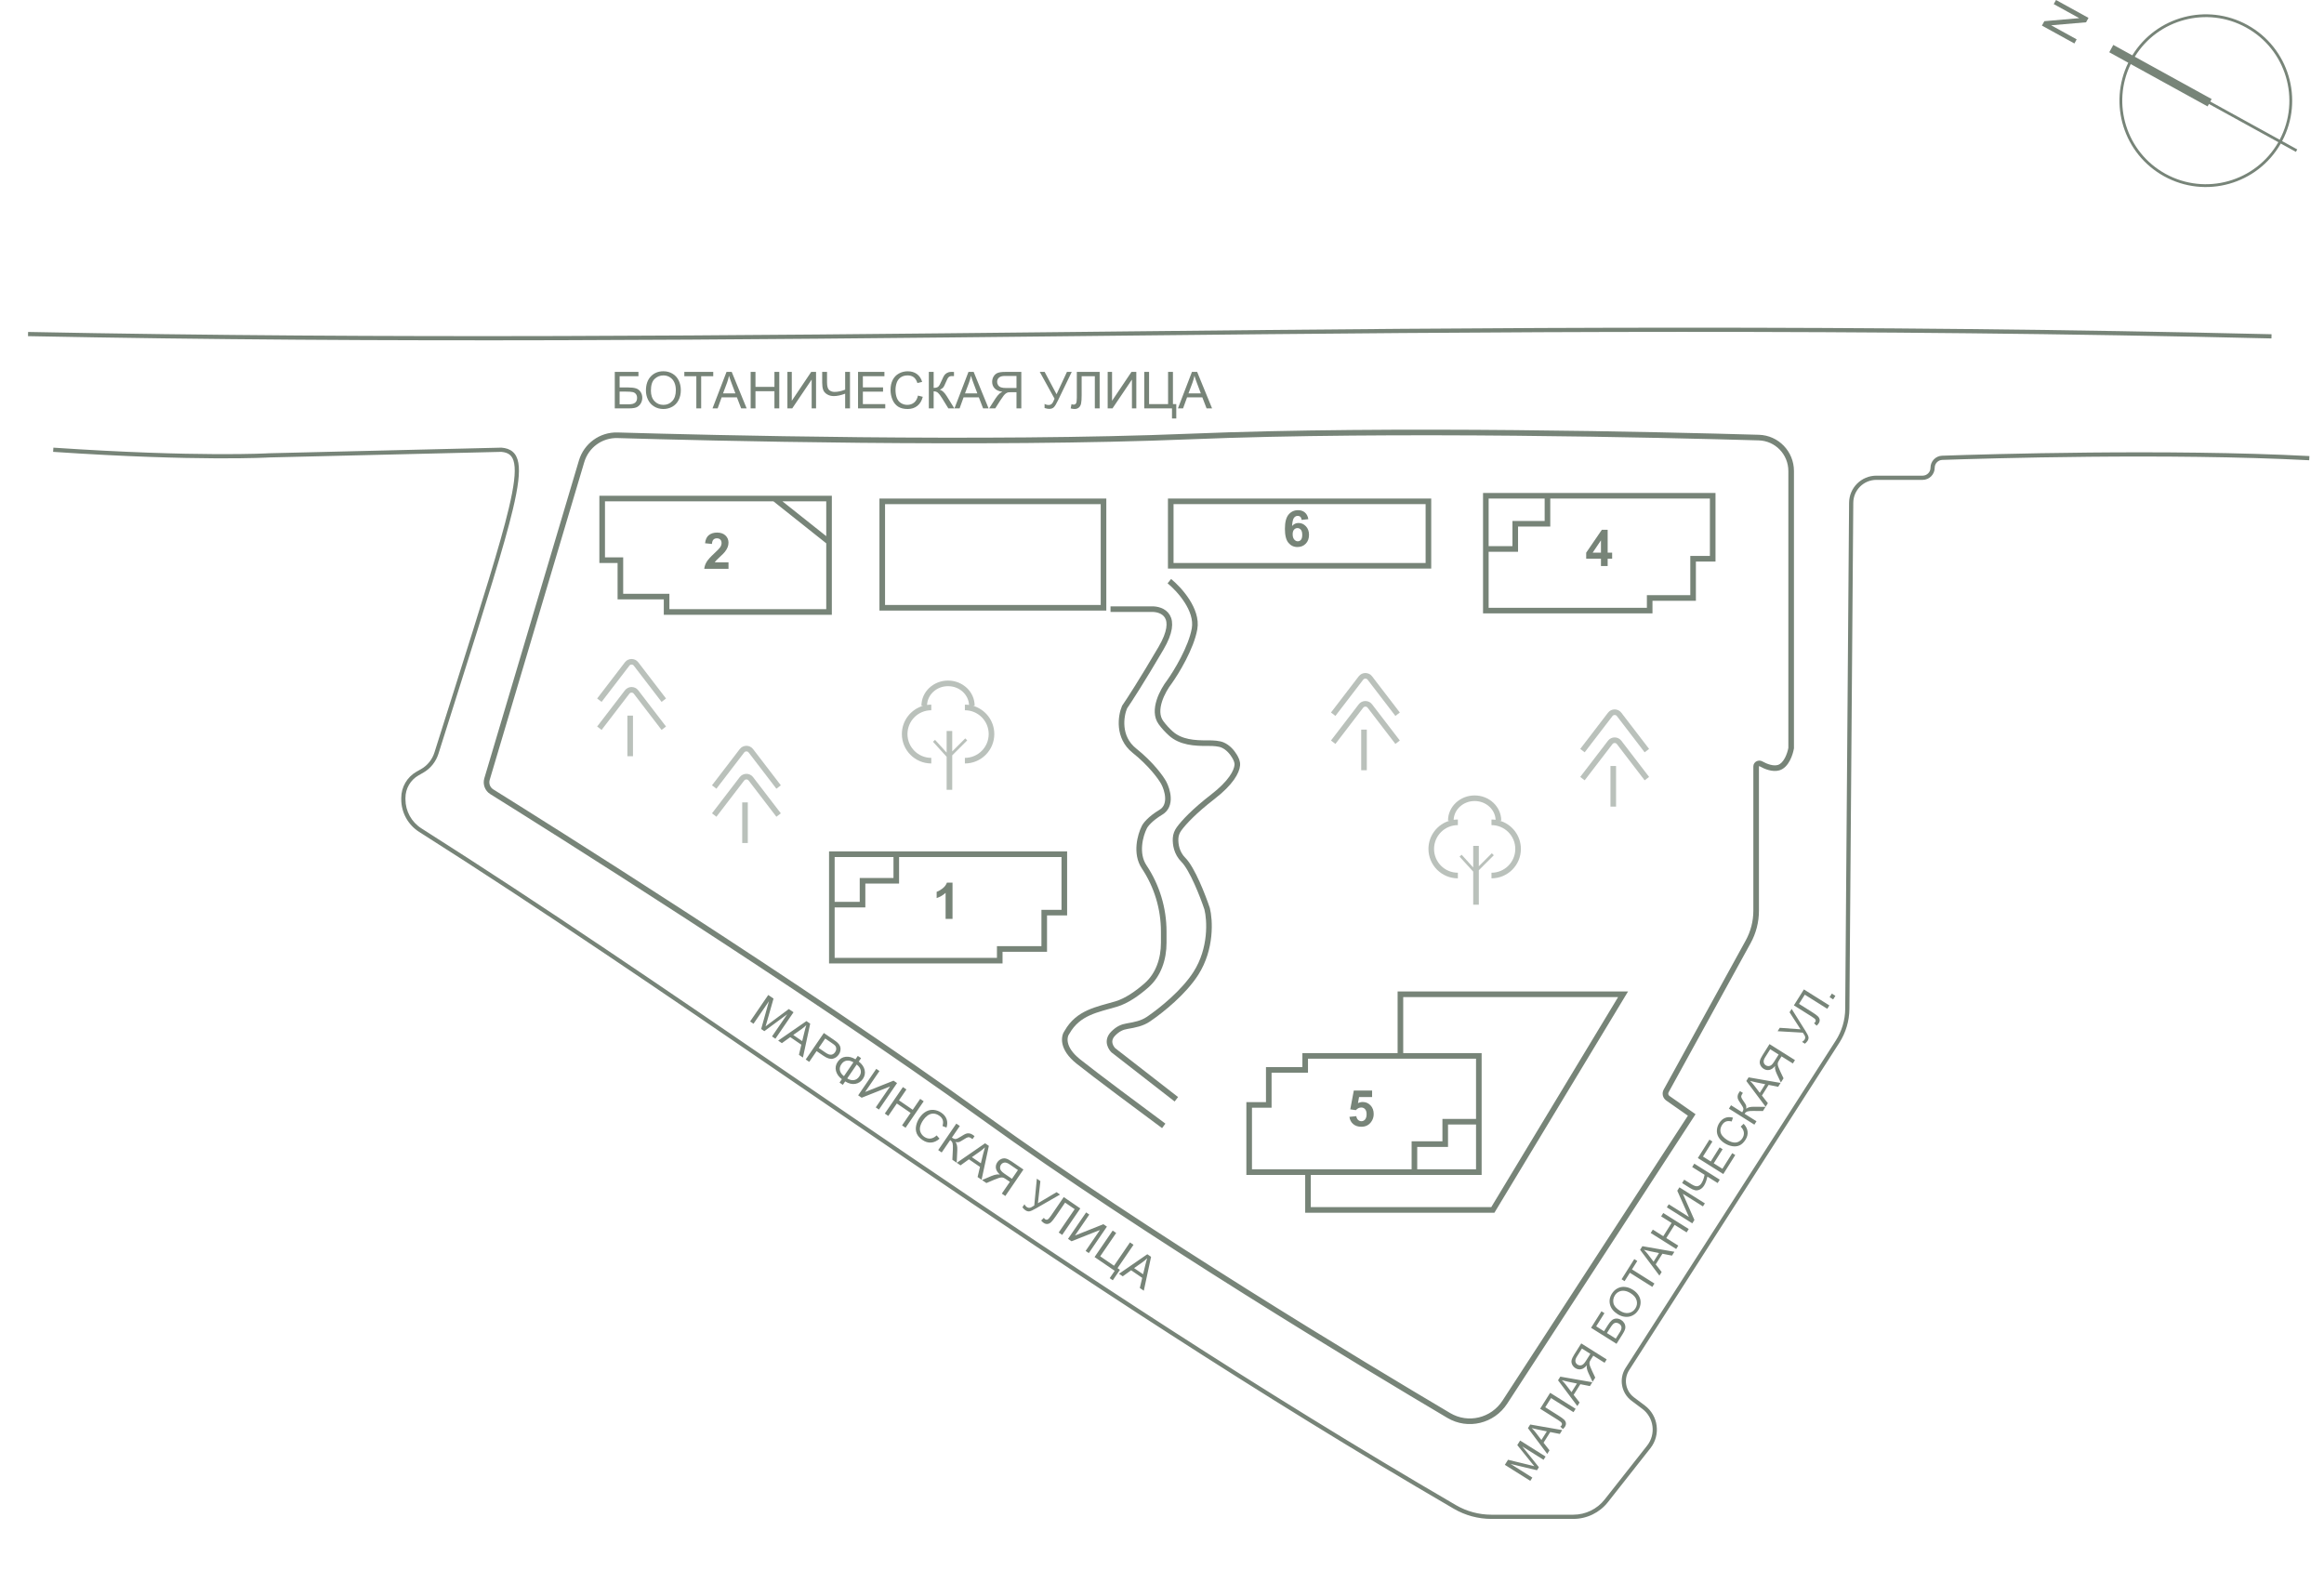 <svg width="330" height="223" viewBox="0 0 330 223" fill="none" xmlns="http://www.w3.org/2000/svg">
<g clip-path="url(#clip0_2086_108534)">
<path fill-rule="evenodd" clip-rule="evenodd" d="M152.625 47.735C103.94 48.251 55.903 48.761 3.977 47.735L3.988 47.139C55.905 48.164 103.934 47.655 152.621 47.139C155.177 47.111 157.735 47.084 160.296 47.057C211.624 46.518 263.946 46.059 322.552 47.464L322.538 48.06C263.943 46.656 211.63 47.114 160.302 47.654C157.741 47.681 155.182 47.708 152.625 47.735ZM217.298 210.289L213.683 208.015L214.136 207.295L217.234 208.049C217.522 208.12 217.736 208.175 217.877 208.213C217.772 208.089 217.619 207.904 217.419 207.656L215.448 205.209L215.853 204.565L219.468 206.839L219.178 207.3L216.152 205.397L218.517 208.351L218.246 208.782L214.511 207.892L217.588 209.828L217.298 210.289ZM219.704 206.464L216.962 202.803L217.286 202.287L221.831 203.081L221.489 203.626L220.129 203.359L219.178 204.871L220.023 205.956L219.704 206.464ZM218.875 204.488L219.646 203.262L218.408 203.01C218.031 202.934 217.728 202.862 217.497 202.795C217.7 202.987 217.889 203.196 218.065 203.424L218.875 204.488ZM218.694 200.048L220.118 197.785L223.733 200.058L223.432 200.537L220.244 198.532L219.422 199.838L221.283 201.009C221.662 201.247 221.927 201.439 222.08 201.586C222.234 201.731 222.325 201.892 222.352 202.067C222.378 202.242 222.336 202.416 222.227 202.59C222.16 202.695 222.061 202.809 221.929 202.933L221.556 202.584C221.638 202.526 221.697 202.469 221.732 202.413C221.8 202.305 221.811 202.198 221.765 202.093C221.717 201.987 221.541 201.839 221.239 201.649L218.694 200.048ZM223.978 199.669L221.236 196.007L221.561 195.492L226.106 196.286L225.763 196.831L224.403 196.564L223.452 198.075L224.297 199.161L223.978 199.669ZM223.15 197.692L223.92 196.467L222.682 196.214C222.306 196.138 222.002 196.067 221.771 195.999C221.974 196.191 222.163 196.401 222.339 196.628L223.15 197.692ZM228.145 193.044L227.844 193.522L226.239 192.512L225.89 193.067C225.813 193.19 225.763 193.283 225.74 193.344C225.712 193.43 225.698 193.523 225.698 193.624C225.7 193.724 225.73 193.855 225.788 194.018C225.846 194.181 225.94 194.4 226.069 194.676L226.52 195.628L226.141 196.229L225.553 194.982C225.439 194.736 225.362 194.503 225.322 194.282C225.304 194.179 225.305 194.045 225.323 193.881C225.058 194.197 224.785 194.384 224.504 194.439C224.224 194.494 223.956 194.441 223.699 194.28C223.5 194.155 223.35 193.991 223.249 193.787C223.148 193.583 223.118 193.377 223.159 193.169C223.199 192.96 223.32 192.695 223.522 192.373L224.531 190.77L228.145 193.044ZM225.825 192.252L224.629 191.5L223.909 192.644C223.741 192.912 223.672 193.143 223.704 193.337C223.737 193.529 223.838 193.679 224.009 193.787C224.126 193.86 224.255 193.897 224.395 193.896C224.534 193.893 224.665 193.845 224.789 193.751C224.911 193.656 225.041 193.499 225.178 193.28L225.825 192.252ZM225.925 188.553L227.4 186.208L227.826 186.477L226.652 188.343L227.767 189.044L228.31 188.181C228.51 187.862 228.7 187.628 228.878 187.479C229.058 187.328 229.268 187.25 229.509 187.243C229.748 187.235 229.979 187.301 230.203 187.442C230.385 187.556 230.53 187.705 230.638 187.888C230.745 188.067 230.798 188.269 230.797 188.494C230.796 188.718 230.674 189.024 230.43 189.412L229.539 190.827L225.925 188.553ZM229.434 190.093L230.035 189.136C230.198 188.878 230.267 188.652 230.242 188.457C230.218 188.261 230.101 188.097 229.891 187.965C229.741 187.871 229.593 187.829 229.446 187.84C229.3 187.851 229.168 187.912 229.053 188.023C228.937 188.133 228.78 188.347 228.58 188.665L228.178 189.303L229.434 190.093ZM229.721 186.633C229.121 186.255 228.753 185.799 228.617 185.264C228.479 184.728 228.571 184.205 228.891 183.695C229.101 183.361 229.37 183.111 229.698 182.943C230.026 182.775 230.377 182.712 230.751 182.752C231.124 182.789 231.492 182.922 231.853 183.149C232.22 183.38 232.501 183.66 232.697 183.99C232.894 184.32 232.981 184.668 232.96 185.033C232.938 185.397 232.828 185.736 232.63 186.05C232.416 186.391 232.143 186.643 231.81 186.807C231.477 186.972 231.125 187.034 230.753 186.993C230.382 186.952 230.038 186.832 229.721 186.633ZM230.038 186.144C230.474 186.418 230.891 186.517 231.289 186.442C231.687 186.364 231.997 186.149 232.219 185.795C232.446 185.435 232.505 185.06 232.398 184.669C232.292 184.276 232.006 183.934 231.541 183.641C231.246 183.456 230.958 183.345 230.677 183.307C230.394 183.268 230.133 183.306 229.892 183.423C229.65 183.537 229.454 183.713 229.305 183.952C229.092 184.29 229.025 184.655 229.104 185.047C229.183 185.436 229.494 185.802 230.038 186.144ZM234.623 182.744L231.435 180.739L230.686 181.93L230.26 181.662L232.062 178.797L232.488 179.065L231.736 180.261L234.924 182.266L234.623 182.744ZM235.631 181.142L232.89 177.48L233.214 176.965L237.759 177.759L237.417 178.304L236.057 178.037L235.106 179.548L235.951 180.634L235.631 181.142ZM234.803 179.165L235.574 177.94L234.336 177.687C233.959 177.611 233.656 177.539 233.425 177.472C233.628 177.664 233.817 177.874 233.993 178.101L234.803 179.165ZM238.009 177.362L234.394 175.088L234.695 174.61L236.18 175.544L237.361 173.665L235.877 172.731L236.178 172.253L239.793 174.526L239.492 175.005L237.788 173.933L236.606 175.812L238.31 176.884L238.009 177.362ZM236.685 171.446L236.958 171.012L239.821 172.813L238.168 169.089L238.47 168.608L242.085 170.882L241.812 171.316L238.957 169.52L240.601 173.242L240.3 173.72L236.685 171.446ZM244.2 167.519L243.899 167.997L242.442 167.081C242.332 167.61 242.175 168.036 241.973 168.358C241.814 168.609 241.616 168.795 241.379 168.913C241.139 169.031 240.909 169.066 240.687 169.018C240.465 168.969 240.209 168.852 239.916 168.668L238.853 167.999L239.154 167.521L240.172 168.162C240.567 168.41 240.872 168.502 241.087 168.437C241.301 168.37 241.472 168.235 241.599 168.033C241.811 167.696 241.959 167.295 242.043 166.829L240.285 165.724L240.586 165.245L244.2 167.519ZM244.703 166.72L241.088 164.446L242.732 161.833L243.159 162.101L241.816 164.236L242.923 164.933L244.18 162.933L244.605 163.2L243.347 165.199L244.577 165.973L245.973 163.754L246.399 164.023L244.703 166.72ZM247.17 159.985L247.592 159.583C247.922 159.93 248.108 160.3 248.15 160.692C248.193 161.081 248.095 161.463 247.859 161.84C247.613 162.229 247.335 162.497 247.023 162.643C246.711 162.786 246.364 162.827 245.982 162.766C245.602 162.703 245.239 162.563 244.894 162.346C244.517 162.109 244.234 161.831 244.045 161.513C243.855 161.191 243.771 160.853 243.792 160.497C243.814 160.139 243.925 159.8 244.125 159.481C244.353 159.119 244.636 158.873 244.975 158.743C245.314 158.612 245.681 158.603 246.076 158.716L245.891 159.256C245.575 159.175 245.307 159.176 245.087 159.26C244.866 159.344 244.68 159.507 244.528 159.748C244.354 160.026 244.274 160.301 244.289 160.572C244.305 160.841 244.402 161.085 244.58 161.302C244.756 161.518 244.963 161.701 245.202 161.851C245.509 162.045 245.806 162.169 246.092 162.225C246.377 162.279 246.636 162.246 246.868 162.129C247.1 162.011 247.286 161.842 247.424 161.622C247.593 161.354 247.658 161.078 247.621 160.795C247.583 160.512 247.433 160.242 247.17 159.985ZM245.5 157.431L245.801 156.953L247.384 157.949C247.522 157.73 247.577 157.55 247.549 157.409C247.519 157.266 247.386 157.024 247.151 156.684C246.977 156.435 246.862 156.247 246.806 156.122C246.748 155.995 246.725 155.85 246.734 155.689C246.742 155.526 246.792 155.373 246.883 155.228C246.999 155.044 247.061 154.948 247.071 154.94L247.485 155.201C247.475 155.217 247.454 155.249 247.422 155.295C247.387 155.347 247.366 155.378 247.359 155.39C247.263 155.543 247.229 155.68 247.256 155.8C247.283 155.922 247.386 156.108 247.567 156.357C247.796 156.671 247.924 156.895 247.952 157.029C247.978 157.163 247.979 157.303 247.953 157.45C248.164 157.257 248.524 157.162 249.033 157.166L250.705 157.178L250.331 157.772L248.97 157.759C248.594 157.754 248.321 157.776 248.15 157.825C247.978 157.873 247.836 157.985 247.725 158.163L249.416 159.227L249.115 159.705L245.5 157.431ZM250.713 157.165L247.971 153.504L248.295 152.988L252.84 153.783L252.498 154.327L251.138 154.06L250.187 155.572L251.032 156.658L250.713 157.165ZM249.884 155.189L250.655 153.963L249.417 153.711C249.04 153.635 248.737 153.563 248.506 153.496C248.709 153.688 248.898 153.897 249.074 154.125L249.884 155.189ZM254.88 150.54L254.579 151.018L252.974 150.009L252.625 150.564C252.547 150.687 252.497 150.779 252.475 150.841C252.446 150.926 252.432 151.019 252.433 151.121C252.434 151.22 252.464 151.352 252.522 151.514C252.581 151.677 252.674 151.897 252.803 152.173L253.255 153.124L252.876 153.726L252.288 152.478C252.174 152.232 252.097 151.999 252.057 151.779C252.039 151.676 252.039 151.542 252.058 151.377C251.792 151.694 251.519 151.88 251.239 151.936C250.959 151.991 250.69 151.938 250.434 151.777C250.235 151.652 250.085 151.487 249.983 151.284C249.882 151.08 249.852 150.874 249.894 150.666C249.933 150.457 250.054 150.191 250.257 149.869L251.265 148.267L254.88 150.54ZM252.56 149.748L251.364 148.996L250.644 150.14C250.476 150.408 250.407 150.639 250.439 150.833C250.471 151.026 250.573 151.176 250.744 151.284C250.861 151.357 250.989 151.393 251.13 151.392C251.269 151.39 251.4 151.342 251.524 151.247C251.646 151.152 251.775 150.995 251.913 150.776L252.56 149.748ZM252.416 146.437L252.72 145.954L255.675 146.168L254.11 143.744L254.409 143.269L256.367 146.393C256.612 146.783 256.755 147.067 256.795 147.244C256.835 147.42 256.792 147.61 256.665 147.812C256.587 147.935 256.463 148.068 256.293 148.211L255.884 147.954C256.038 147.872 256.161 147.76 256.251 147.617C256.324 147.5 256.35 147.377 256.329 147.246C256.307 147.113 256.195 146.912 255.993 146.643L252.416 146.437ZM254.725 142.766L256.149 140.502L259.764 142.776L259.463 143.254L256.275 141.249L255.453 142.556L257.314 143.726C257.692 143.964 257.958 144.157 258.111 144.303C258.265 144.449 258.356 144.609 258.383 144.784C258.409 144.959 258.367 145.133 258.257 145.307C258.191 145.412 258.092 145.527 257.959 145.65L257.586 145.302C257.669 145.243 257.728 145.186 257.763 145.13C257.831 145.022 257.842 144.915 257.796 144.81C257.748 144.704 257.572 144.556 257.27 144.366L254.725 142.766ZM260.302 141.92L259.796 141.602L260.114 141.097L260.62 141.415L260.302 141.92ZM109.089 141.291L106.517 145.051L106.997 145.379L109.186 142.179L108.084 146.123L108.533 146.43L111.778 144.03L109.625 147.177L110.105 147.505L112.677 143.746L112.007 143.288L109.318 145.288C109.046 145.491 108.842 145.646 108.706 145.754C108.752 145.605 108.819 145.378 108.907 145.074L109.838 141.804L109.089 141.291ZM114.51 145L110.495 147.772L111.023 148.133L112.215 147.277L113.787 148.352L113.446 149.791L114.013 150.179L115.046 145.366L114.51 145ZM113.91 147.842L112.636 146.97L113.803 146.15C114.052 145.972 114.284 145.778 114.496 145.57C114.415 145.813 114.327 146.134 114.23 146.532L113.91 147.842ZM116.982 146.691L114.411 150.45L114.908 150.791L115.954 149.262L116.918 149.922C117.45 150.286 117.893 150.427 118.247 150.345C118.603 150.262 118.89 150.061 119.108 149.741C119.236 149.555 119.314 149.357 119.344 149.149C119.375 148.942 119.357 148.753 119.291 148.582C119.226 148.41 119.111 148.245 118.948 148.088C118.833 147.974 118.65 147.832 118.401 147.661L116.982 146.691ZM117.229 149.483L116.257 148.819L117.176 147.475L118.138 148.133C118.364 148.287 118.511 148.404 118.579 148.483C118.685 148.608 118.738 148.754 118.74 148.921C118.744 149.087 118.692 149.248 118.585 149.406C118.436 149.623 118.254 149.745 118.037 149.772C117.82 149.8 117.551 149.703 117.229 149.483ZM121.804 149.944L121.474 150.426C121.015 150.14 120.552 150.021 120.084 150.07C119.618 150.12 119.242 150.355 118.956 150.773C118.67 151.191 118.588 151.628 118.71 152.085C118.832 152.54 119.11 152.928 119.543 153.25L119.212 153.734L119.678 154.054L120.01 153.569C120.524 153.881 121.007 153.995 121.458 153.912C121.909 153.829 122.265 153.597 122.525 153.215C122.792 152.826 122.876 152.405 122.778 151.954C122.681 151.501 122.402 151.098 121.941 150.745L122.271 150.263L121.804 149.944ZM120.303 153.141L121.65 151.171C121.965 151.414 122.155 151.684 122.218 151.981C122.282 152.276 122.214 152.57 122.012 152.864C121.808 153.164 121.555 153.336 121.253 153.38C120.951 153.425 120.635 153.345 120.303 153.141ZM120.242 150.615C120.55 150.576 120.863 150.656 121.181 150.854L119.838 152.819C119.533 152.59 119.343 152.325 119.271 152.024C119.2 151.725 119.266 151.425 119.471 151.126C119.678 150.823 119.935 150.653 120.242 150.615ZM124.879 152.092L124.427 151.783L121.856 155.543L122.353 155.883L126.387 154.283L124.356 157.253L124.807 157.562L127.379 153.802L126.879 153.46L122.842 155.069L124.879 152.092ZM128.21 154.371L125.638 158.13L126.136 158.471L127.348 156.699L129.302 158.035L128.09 159.807L128.587 160.148L131.159 156.388L130.662 156.048L129.605 157.592L127.651 156.255L128.707 154.711L128.21 154.371ZM133.414 161.699L133.002 161.233C132.718 161.502 132.424 161.651 132.121 161.68C131.818 161.708 131.527 161.627 131.248 161.437C131.019 161.28 130.846 161.075 130.73 160.823C130.615 160.57 130.591 160.293 130.659 159.991C130.731 159.689 130.876 159.378 131.094 159.058C131.264 158.81 131.468 158.597 131.705 158.418C131.944 158.238 132.208 158.144 132.496 158.138C132.785 158.133 133.074 158.229 133.363 158.427C133.615 158.599 133.781 158.804 133.861 159.042C133.942 159.28 133.932 159.566 133.832 159.899L134.401 160.119C134.537 159.703 134.543 159.311 134.417 158.944C134.292 158.577 134.041 158.265 133.665 158.008C133.333 157.781 132.977 157.649 132.596 157.612C132.218 157.574 131.853 157.65 131.503 157.839C131.155 158.028 130.848 158.318 130.58 158.71C130.334 159.069 130.17 159.45 130.088 159.853C130.007 160.257 130.037 160.628 130.176 160.967C130.319 161.306 130.593 161.613 130.998 161.89C131.389 162.158 131.793 162.278 132.21 162.249C132.629 162.219 133.03 162.036 133.414 161.699ZM136.291 159.898L135.793 159.558L133.221 163.317L133.719 163.658L134.922 161.898C135.107 162.025 135.221 162.181 135.265 162.366C135.31 162.55 135.322 162.842 135.302 163.242L135.232 164.693L135.85 165.115L135.932 163.334C135.957 162.792 135.87 162.404 135.673 162.171C135.829 162.205 135.978 162.21 136.121 162.188C136.266 162.164 136.51 162.036 136.854 161.804C137.127 161.622 137.329 161.519 137.46 161.496C137.59 161.472 137.734 161.514 137.893 161.623C137.905 161.631 137.938 161.655 137.991 161.694C138.04 161.729 138.072 161.753 138.089 161.765L138.384 161.334C138.376 161.323 138.276 161.253 138.085 161.122C137.935 161.019 137.773 160.96 137.6 160.944C137.429 160.928 137.274 160.947 137.135 161.003C136.999 161.058 136.795 161.173 136.522 161.348C136.15 161.585 135.887 161.716 135.733 161.742C135.582 161.766 135.392 161.7 135.164 161.545L136.291 159.898ZM139.878 162.352L135.863 165.124L136.391 165.486L137.583 164.629L139.155 165.705L138.815 167.143L139.381 167.531L140.414 162.719L139.878 162.352ZM139.278 165.194L138.004 164.322L139.171 163.502C139.421 163.324 139.652 163.131 139.865 162.923C139.784 163.166 139.695 163.487 139.598 163.885L139.278 165.194ZM142.256 169.497L142.754 169.838L145.325 166.078L143.659 164.938C143.323 164.709 143.045 164.569 142.824 164.518C142.604 164.465 142.384 164.489 142.162 164.588C141.941 164.688 141.76 164.841 141.618 165.048C141.436 165.315 141.368 165.599 141.416 165.9C141.463 166.201 141.651 166.499 141.977 166.796C141.802 166.769 141.66 166.763 141.549 166.778C141.313 166.812 141.061 166.884 140.794 166.995L139.44 167.571L140.066 167.999L141.099 167.558C141.398 167.431 141.636 167.34 141.812 167.285C141.988 167.23 142.129 167.203 142.235 167.206C142.343 167.209 142.442 167.228 142.532 167.262C142.597 167.288 142.693 167.346 142.821 167.433L143.398 167.828L142.256 169.497ZM144.544 166.153L143.693 167.397L142.624 166.666C142.396 166.51 142.234 166.365 142.138 166.231C142.042 166.096 141.996 165.954 142 165.806C142.004 165.656 142.048 165.52 142.131 165.399C142.253 165.221 142.417 165.119 142.623 165.092C142.832 165.066 143.075 165.149 143.354 165.339L144.544 166.153ZM147.731 167.724L147.228 167.38L146.862 171.184C146.567 171.388 146.348 171.499 146.205 171.517C146.065 171.535 145.935 171.502 145.813 171.419C145.665 171.317 145.55 171.182 145.469 171.014L145.178 171.439C145.323 171.627 145.46 171.764 145.588 171.852C145.799 171.996 145.999 172.05 146.189 172.014C146.379 171.979 146.687 171.838 147.113 171.593L150.524 169.634L150.029 169.295L147.382 170.865L147.731 167.724ZM153.401 171.602L151.047 169.992L149.237 172.638C149.021 172.953 148.856 173.134 148.741 173.181C148.628 173.226 148.514 173.21 148.402 173.133C148.343 173.093 148.285 173.028 148.226 172.937L147.84 173.321C147.966 173.467 148.083 173.577 148.193 173.652C148.374 173.776 148.558 173.828 148.745 173.808C148.933 173.786 149.108 173.696 149.269 173.538C149.432 173.38 149.648 173.105 149.917 172.712L151.241 170.776L152.6 171.705L150.332 175.021L150.829 175.362L153.401 171.602ZM154.678 172.476L154.227 172.167L151.655 175.927L152.153 176.267L156.187 174.667L154.156 177.637L154.607 177.946L157.179 174.186L156.679 173.844L152.642 175.453L154.678 172.476ZM158.494 175.086L157.997 174.746L155.425 178.505L158.285 180.461L157.571 181.505L158.012 181.807L159.029 180.319L158.685 180.084L160.954 176.768L160.454 176.426L158.185 179.742L156.226 178.402L158.494 175.086ZM162.913 178.108L158.897 180.88L159.426 181.242L160.618 180.386L162.19 181.461L161.849 182.9L162.416 183.287L163.449 178.475L162.913 178.108ZM162.313 180.95L161.038 180.079L162.205 179.258C162.455 179.08 162.686 178.887 162.899 178.679C162.818 178.922 162.729 179.243 162.633 179.641L162.313 180.95ZM169.014 61.586C197.667 60.41 236.569 61.358 249.758 61.742C252.547 61.823 254.736 64.109 254.736 66.893V106.229V106.262L254.73 106.294C254.658 106.725 254.478 107.383 254.163 107.984C253.855 108.573 253.373 109.191 252.658 109.395C252.162 109.536 251.637 109.485 251.162 109.359C250.684 109.233 250.227 109.022 249.851 108.811C249.838 108.803 249.812 108.799 249.784 108.814C249.777 108.818 249.773 108.821 249.77 108.824L249.768 108.826C249.766 108.828 249.765 108.829 249.765 108.83L249.764 108.83V108.831V129.332C249.764 130.941 249.358 132.523 248.583 133.932L236.935 155.11C236.837 155.288 236.889 155.511 237.055 155.628L240.447 158.002L240.762 158.223L240.553 158.545L214.015 199.331C212.168 202.169 208.443 203.078 205.523 201.35C193.619 194.307 162.327 175.487 139.566 159.048C113.57 140.274 76.253 116.903 69.623 112.772C68.86 112.297 68.518 111.375 68.773 110.518L82.201 65.402C82.923 62.975 85.166 61.337 87.7 61.412C100.245 61.782 139.925 62.781 169.014 61.586ZM249.735 62.537C236.545 62.154 197.668 61.206 169.046 62.381C139.926 63.577 100.22 62.578 87.677 62.207C85.506 62.143 83.583 63.544 82.963 65.629L69.536 110.744C69.382 111.263 69.588 111.813 70.044 112.097C76.672 116.227 114.011 139.611 140.031 158.403C162.761 174.819 194.024 193.622 205.928 200.665C208.475 202.172 211.73 201.385 213.348 198.898L239.676 158.434L236.599 156.279C236.1 155.93 235.944 155.261 236.238 154.727L247.886 133.549C248.596 132.257 248.969 130.807 248.969 129.332V108.831C248.969 108.495 249.17 108.239 249.412 108.111C249.651 107.985 249.966 107.962 250.241 108.118C250.578 108.307 250.971 108.486 251.365 108.59C251.763 108.696 252.132 108.718 252.439 108.63C252.837 108.516 253.184 108.14 253.459 107.615C253.719 107.117 253.876 106.561 253.94 106.195V66.893C253.94 64.533 252.088 62.605 249.735 62.537ZM71.219 63.57L71.204 63.569L71.188 63.569L38.178 64.365L38.178 64.364L38.167 64.365L38.167 64.365L38.166 64.365L38.16 64.365L38.139 64.367L38.053 64.371C37.976 64.375 37.86 64.381 37.705 64.388C37.394 64.401 36.926 64.419 36.3 64.436C35.048 64.47 33.162 64.501 30.63 64.489C25.566 64.464 17.916 64.265 7.582 63.57L7.542 64.165C17.888 64.861 25.55 65.06 30.627 65.085C33.166 65.098 35.058 65.067 36.316 65.032C36.946 65.015 37.417 64.997 37.73 64.984C37.887 64.977 38.005 64.971 38.084 64.967L38.173 64.962L38.195 64.961L38.197 64.961L71.186 64.166C71.729 64.213 72.126 64.356 72.412 64.602C72.698 64.849 72.909 65.231 73.015 65.828C73.232 67.046 72.996 69.037 72.248 72.185C71.016 77.365 68.432 85.53 64.423 98.206C63.575 100.885 62.664 103.766 61.688 106.864C61.379 107.844 60.705 108.692 59.815 109.201L59.131 109.591C57.799 110.353 56.977 111.769 56.977 113.303V113.511C56.977 115.389 57.94 117.134 59.526 118.14C76.958 129.2 94.39 141.125 112.459 153.486L112.459 153.486C117.853 157.175 123.303 160.904 128.826 164.659C152.853 180.995 178.267 197.845 206.445 214.255C208.061 215.197 209.905 215.692 211.774 215.692H223.406C225.325 215.692 227.138 214.812 228.326 213.304L234.354 205.653C235.84 203.767 235.482 201.027 233.561 199.587L232.028 198.436C230.819 197.53 230.515 195.844 231.331 194.572L261.177 148.085C262.1 146.647 262.597 144.976 262.61 143.267L262.889 106.822L263.16 71.399C263.174 69.596 264.639 68.143 266.441 68.143H273.004C273.952 68.143 274.721 67.374 274.721 66.425C274.721 65.823 275.196 65.33 275.797 65.309C281.977 65.097 307.907 64.315 327.899 65.358L327.93 64.763C307.909 63.718 281.956 64.501 275.776 64.713C274.853 64.745 274.125 65.503 274.125 66.425C274.125 67.044 273.623 67.546 273.004 67.546H266.441C264.311 67.546 262.58 69.264 262.564 71.394L262.293 106.817L262.014 143.262C262.002 144.859 261.537 146.419 260.675 147.763L230.829 194.25C229.844 195.784 230.211 197.819 231.67 198.914L233.203 200.064C234.856 201.304 235.164 203.661 233.886 205.284L227.857 212.935C226.783 214.299 225.142 215.095 223.406 215.095H211.774C210.009 215.095 208.27 214.628 206.745 213.74C178.585 197.34 153.185 180.5 129.162 164.166C123.641 160.413 118.194 156.686 112.802 152.997L112.801 152.997C94.73 140.635 77.287 128.702 59.845 117.636C58.431 116.739 57.573 115.184 57.573 113.511V113.303C57.573 111.983 58.281 110.764 59.427 110.109L60.111 109.719C61.134 109.134 61.904 108.164 62.257 107.043C63.23 103.953 64.14 101.077 64.987 98.401L64.989 98.394C68.998 85.719 71.59 77.526 72.828 72.323C73.575 69.183 73.843 67.079 73.602 65.724C73.48 65.035 73.221 64.512 72.801 64.15C72.384 63.79 71.844 63.622 71.219 63.57Z" fill="#778478"/>
<path d="M87.297 52.813H90.657V53.424H87.983V55.021H89.219C89.676 55.021 90.039 55.065 90.307 55.152C90.578 55.239 90.795 55.404 90.957 55.646C91.12 55.886 91.201 56.167 91.201 56.487C91.201 56.749 91.142 56.993 91.024 57.222C90.909 57.448 90.736 57.633 90.505 57.777C90.274 57.92 89.881 57.992 89.325 57.992H87.297V52.813ZM87.983 57.409H89.353C89.723 57.409 90 57.334 90.183 57.183C90.37 57.032 90.463 56.806 90.463 56.505C90.463 56.291 90.41 56.111 90.304 55.968C90.198 55.824 90.05 55.729 89.862 55.682C89.674 55.635 89.352 55.611 88.897 55.611H87.983V57.409ZM91.72 55.47C91.72 54.61 91.951 53.938 92.413 53.452C92.874 52.965 93.47 52.721 94.201 52.721C94.679 52.721 95.11 52.835 95.494 53.064C95.878 53.292 96.17 53.611 96.37 54.021C96.572 54.429 96.674 54.891 96.674 55.41C96.674 55.935 96.568 56.405 96.356 56.819C96.144 57.234 95.843 57.548 95.455 57.763C95.066 57.974 94.647 58.081 94.197 58.081C93.71 58.081 93.274 57.963 92.89 57.727C92.506 57.492 92.215 57.17 92.017 56.763C91.819 56.355 91.72 55.924 91.72 55.47ZM92.427 55.48C92.427 56.104 92.594 56.597 92.929 56.957C93.266 57.315 93.687 57.494 94.194 57.494C94.709 57.494 95.133 57.313 95.465 56.95C95.8 56.587 95.967 56.073 95.967 55.406C95.967 54.984 95.895 54.617 95.752 54.304C95.61 53.988 95.402 53.744 95.126 53.572C94.853 53.398 94.546 53.311 94.204 53.311C93.719 53.311 93.301 53.478 92.95 53.813C92.601 54.145 92.427 54.701 92.427 55.48ZM98.878 57.992V53.424H97.172V52.813H101.277V53.424H99.564V57.992H98.878ZM101.175 57.992L103.164 52.813H103.902L106.022 57.992H105.241L104.637 56.423H102.471L101.903 57.992H101.175ZM102.669 55.865H104.425L103.885 54.431C103.72 53.995 103.597 53.637 103.517 53.357C103.451 53.689 103.358 54.019 103.238 54.346L102.669 55.865ZM106.591 57.992V52.813H107.276V54.94H109.968V52.813H110.654V57.992H109.968V55.551H107.276V57.992H106.591ZM111.809 52.813H112.431V56.915L115.187 52.813H115.876V57.992H115.254V53.901L112.495 57.992H111.809V52.813ZM120.695 57.992H120.009V55.904C119.395 56.133 118.856 56.247 118.395 56.247C118.034 56.247 117.716 56.163 117.441 55.996C117.165 55.826 116.98 55.612 116.886 55.353C116.794 55.094 116.748 54.755 116.748 54.336V52.813H117.434V54.272C117.434 54.837 117.536 55.209 117.741 55.388C117.948 55.565 118.197 55.653 118.487 55.653C118.969 55.653 119.477 55.546 120.009 55.332V52.813H120.695V57.992ZM121.839 57.992V52.813H125.584V53.424H122.525V55.01H125.39V55.618H122.525V57.381H125.704V57.992H121.839ZM130.347 56.176L131.032 56.349C130.889 56.912 130.63 57.342 130.255 57.639C129.883 57.933 129.427 58.081 128.888 58.081C128.33 58.081 127.875 57.968 127.524 57.741C127.175 57.513 126.909 57.183 126.726 56.752C126.544 56.321 126.453 55.858 126.453 55.364C126.453 54.824 126.556 54.354 126.761 53.954C126.968 53.551 127.261 53.246 127.641 53.039C128.022 52.829 128.441 52.724 128.898 52.724C129.417 52.724 129.852 52.856 130.206 53.12C130.559 53.384 130.805 53.755 130.944 54.233L130.269 54.392C130.149 54.015 129.975 53.741 129.746 53.569C129.518 53.397 129.23 53.311 128.884 53.311C128.486 53.311 128.153 53.406 127.884 53.597C127.618 53.788 127.431 54.045 127.323 54.367C127.214 54.688 127.16 55.019 127.16 55.36C127.16 55.8 127.224 56.186 127.351 56.515C127.48 56.843 127.681 57.088 127.951 57.25C128.222 57.413 128.516 57.494 128.831 57.494C129.215 57.494 129.54 57.383 129.806 57.162C130.072 56.941 130.253 56.612 130.347 56.176ZM131.891 52.813H132.576V55.081C132.889 55.081 133.11 55.021 133.237 54.901C133.364 54.778 133.527 54.486 133.724 54.025C133.868 53.685 133.986 53.446 134.078 53.307C134.172 53.166 134.305 53.048 134.477 52.954C134.649 52.858 134.839 52.809 135.046 52.809C135.31 52.809 135.449 52.812 135.463 52.816V53.41C135.439 53.41 135.393 53.409 135.325 53.406C135.25 53.404 135.204 53.403 135.187 53.403C134.968 53.403 134.806 53.456 134.7 53.562C134.591 53.668 134.468 53.894 134.329 54.24C134.154 54.678 134.007 54.955 133.887 55.07C133.767 55.183 133.623 55.274 133.456 55.342C133.79 55.434 134.12 55.743 134.445 56.268L135.512 57.992H134.661L133.795 56.586C133.557 56.197 133.358 55.931 133.198 55.788C133.038 55.642 132.831 55.569 132.576 55.569V57.992H131.891V52.813ZM135.53 57.992L137.519 52.813H138.257L140.377 57.992H139.596L138.992 56.423H136.826L136.258 57.992H135.53ZM137.024 55.865H138.78L138.24 54.431C138.075 53.995 137.952 53.637 137.872 53.357C137.806 53.689 137.713 54.019 137.593 54.346L137.024 55.865ZM145.023 57.992H144.338V55.692H143.543C143.366 55.692 143.239 55.7 143.161 55.717C143.055 55.743 142.95 55.789 142.847 55.855C142.745 55.921 142.63 56.036 142.5 56.201C142.371 56.366 142.206 56.604 142.006 56.915L141.32 57.992H140.458L141.359 56.583C141.538 56.307 141.728 56.077 141.928 55.894C142.022 55.809 142.16 55.723 142.341 55.636C141.844 55.567 141.477 55.407 141.239 55.155C141.001 54.903 140.882 54.593 140.882 54.226C140.882 53.941 140.954 53.681 141.098 53.445C141.242 53.21 141.433 53.046 141.674 52.954C141.914 52.86 142.265 52.813 142.727 52.813H145.023V57.992ZM144.338 55.099V53.385H142.698C142.314 53.385 142.033 53.464 141.854 53.622C141.677 53.78 141.589 53.981 141.589 54.226C141.589 54.393 141.635 54.549 141.727 54.692C141.819 54.834 141.953 54.937 142.129 55.003C142.306 55.067 142.551 55.099 142.864 55.099H144.338ZM147.645 52.813H148.337L150.026 55.985L151.503 52.813H152.184L150.241 56.84C149.999 57.344 149.8 57.674 149.644 57.83C149.489 57.985 149.266 58.063 148.976 58.063C148.8 58.063 148.583 58.022 148.326 57.939V57.353C148.51 57.459 148.704 57.512 148.909 57.512C149.077 57.512 149.22 57.459 149.34 57.353C149.463 57.244 149.597 56.999 149.743 56.618L147.645 52.813ZM152.905 52.813H156.148V57.992H155.463V53.424H153.591V56.091C153.591 56.633 153.565 57.03 153.513 57.282C153.463 57.534 153.357 57.731 153.195 57.872C153.032 58.011 152.826 58.081 152.577 58.081C152.426 58.081 152.245 58.052 152.033 57.996L152.149 57.388C152.262 57.435 152.359 57.459 152.439 57.459C152.594 57.459 152.711 57.401 152.789 57.286C152.866 57.168 152.905 56.892 152.905 56.459V52.813ZM157.286 52.813H157.908V56.915L160.664 52.813H161.353V57.992H160.731V53.901L157.972 57.992H157.286V52.813ZM162.48 52.813H163.165V57.381H165.864V52.813H166.553V57.381H167.027V59.43H166.419V57.992H162.48V52.813ZM167.263 57.992L169.252 52.813H169.991L172.111 57.992H171.33L170.726 56.423H168.56L167.991 57.992H167.263ZM168.758 55.865H170.514L169.973 54.431C169.808 53.995 169.686 53.637 169.606 53.357C169.54 53.689 169.447 54.019 169.327 54.346L168.758 55.865Z" fill="#778478"/>
<path fill-rule="evenodd" clip-rule="evenodd" d="M198.456 140.794H198.854H230.472H231.177L230.812 141.397L212.319 172.02L212.203 172.213H211.978H185.73H185.332V171.815V166.645H186.127V171.417H211.754L229.767 141.589H199.252V149.742H198.456V141.191V140.794Z" fill="#778478"/>
<path fill-rule="evenodd" clip-rule="evenodd" d="M185.332 149.544H184.935V149.941V151.532H180.162H179.764V151.93V156.504H177.378H176.98V156.901V166.446V166.844H177.378H200.843H209.99H210.388V166.446V159.288V149.941V149.544H209.99H185.332ZM185.73 151.93V150.339H209.592V158.89H205.218H204.82V159.288V162.071H200.843H200.445V162.469V166.049H177.776V157.299H180.162H180.56V156.901V152.328H185.332H185.73V151.93ZM205.615 159.685H209.592V166.049H201.241V162.867H205.218H205.615V162.469V159.685ZM192.593 158.499L191.614 158.6C191.672 159.029 191.851 159.37 192.149 159.624C192.447 159.878 192.833 160.005 193.306 160.005C193.898 160.005 194.361 159.779 194.694 159.327C194.938 158.996 195.061 158.62 195.061 158.198C195.061 157.693 194.909 157.281 194.606 156.964C194.303 156.647 193.934 156.489 193.498 156.489C193.27 156.489 193.046 156.544 192.827 156.653L192.981 155.783H194.834V154.864H192.236L191.733 157.531L192.53 157.646C192.754 157.397 193.007 157.272 193.289 157.272C193.515 157.272 193.698 157.351 193.837 157.51C193.979 157.666 194.051 157.901 194.051 158.216C194.051 158.551 193.979 158.803 193.837 158.971C193.695 159.136 193.522 159.219 193.317 159.219C193.137 159.219 192.979 159.155 192.841 159.027C192.704 158.896 192.621 158.72 192.593 158.499Z" fill="#778478"/>
<path fill-rule="evenodd" clip-rule="evenodd" d="M210.586 70.001H210.984H243.198H243.596V70.398V79.347V79.745H243.198H240.812V84.915V85.312H240.414H234.647V86.704V87.102H234.249H210.984H210.586V86.704V70.398V70.001ZM211.381 70.796V86.307H233.852V84.915V84.517H234.249H240.016V79.347V78.949H240.414H242.8V70.796H220.132V74.376V74.773H219.734H215.558V77.955V78.353H215.16H211.382V77.557H214.763V74.376V73.978H215.16H219.336V70.796H211.381ZM227.331 79.344V80.375H228.282V79.344H228.918V78.481H228.282V75.23H227.457L225.234 78.484V79.344H227.331ZM227.331 76.729V78.481H226.153L227.331 76.729Z" fill="#778478"/>
<path fill-rule="evenodd" clip-rule="evenodd" d="M166.639 71.592H202.433V79.944H166.639V71.592ZM165.844 70.797H166.639H202.433H203.228V71.592V79.944V80.74H202.433H166.639H165.844V79.944V71.592V70.797ZM184.829 73.829L185.78 73.724C185.71 73.309 185.547 72.994 185.291 72.777C185.037 72.558 184.715 72.448 184.326 72.448C183.771 72.448 183.321 72.656 182.973 73.071C182.626 73.485 182.453 74.162 182.453 75.102C182.453 76.017 182.619 76.677 182.952 77.08C183.286 77.481 183.711 77.681 184.228 77.681C184.711 77.681 185.106 77.523 185.413 77.206C185.721 76.889 185.875 76.468 185.875 75.944C185.875 75.45 185.728 75.047 185.434 74.734C185.143 74.422 184.792 74.266 184.382 74.266C184.019 74.266 183.714 74.41 183.47 74.7C183.507 74.11 183.597 73.722 183.739 73.535C183.883 73.349 184.059 73.256 184.267 73.256C184.423 73.256 184.55 73.302 184.648 73.396C184.746 73.489 184.806 73.633 184.829 73.829ZM183.774 76.608C183.627 76.433 183.554 76.186 183.554 75.867C183.554 75.578 183.619 75.36 183.749 75.213C183.88 75.064 184.039 74.99 184.228 74.99C184.424 74.99 184.587 75.068 184.718 75.224C184.848 75.378 184.913 75.621 184.913 75.954C184.913 76.278 184.853 76.511 184.732 76.653C184.61 76.796 184.459 76.867 184.277 76.867C184.088 76.867 183.921 76.781 183.774 76.608Z" fill="#778478"/>
<path fill-rule="evenodd" clip-rule="evenodd" d="M156.298 71.592H125.674V85.91H156.298V71.592ZM125.674 70.797H124.879V71.592V85.91V86.705H125.674H156.298H157.093V85.91V71.592V70.797H156.298H125.674Z" fill="#778478"/>
<path fill-rule="evenodd" clip-rule="evenodd" d="M85.507 70.399H85.109V70.797V79.546V79.944H85.507H87.695V84.717V85.114H88.092H94.257V86.904V87.302H94.654H117.721H118.119V86.904V76.961V70.797V70.399H117.721H109.966H85.507ZM85.905 79.149V71.195H109.827L117.324 77.153V86.506H95.052V84.717V84.319H94.654H88.49V79.546V79.149H88.092H85.905ZM117.324 76.137L111.106 71.195H117.324V76.137ZM103.445 80.773V79.861H101.494C101.546 79.773 101.612 79.682 101.694 79.588C101.777 79.495 101.974 79.306 102.284 79.022C102.594 78.738 102.809 78.52 102.927 78.369C103.107 78.14 103.237 77.922 103.319 77.715C103.403 77.505 103.445 77.285 103.445 77.054C103.445 76.649 103.3 76.31 103.011 76.037C102.722 75.764 102.325 75.628 101.819 75.628C101.358 75.628 100.973 75.746 100.666 75.981C100.358 76.216 100.175 76.605 100.117 77.145L101.096 77.243C101.114 76.956 101.184 76.751 101.306 76.628C101.427 76.504 101.59 76.443 101.795 76.443C102.002 76.443 102.164 76.502 102.281 76.621C102.4 76.737 102.459 76.905 102.459 77.124C102.459 77.322 102.391 77.523 102.256 77.725C102.156 77.872 101.885 78.152 101.442 78.564C100.892 79.075 100.524 79.485 100.337 79.795C100.151 80.102 100.039 80.429 100.002 80.773H103.445Z" fill="#778478"/>
<path fill-rule="evenodd" clip-rule="evenodd" d="M117.723 120.907H118.12H151.13H151.528V121.305V129.598V129.996H151.13H148.675V134.759V135.157H148.277H142.358V136.418V136.815H141.961H118.12H117.723V136.418V121.305V120.907ZM118.518 121.702V136.02H141.563V134.759V134.361H141.961H147.88V129.598V129.201H148.277H150.732V121.702H127.666V125.072V125.47H127.268H122.875V128.463V128.861H122.477H118.519V128.066H122.079V125.072V124.675H122.477H126.871V121.702H118.518ZM134.272 130.488H135.254V125.343H134.457C134.345 125.655 134.139 125.929 133.838 126.164C133.538 126.397 133.259 126.556 133.003 126.64V127.531C133.49 127.37 133.913 127.122 134.272 126.787V130.488Z" fill="#778478"/>
<path fill-rule="evenodd" clip-rule="evenodd" d="M323.707 19.843C326.729 14.133 324.623 7.033 318.943 3.905C313.38 0.841 306.431 2.711 303.131 8.054L314.045 14.065L313.47 15.11L302.555 9.099C299.798 14.746 301.932 21.623 307.497 24.688C313.178 27.817 320.306 25.8 323.515 20.191L313.661 14.764L313.852 14.416L323.707 19.843ZM324.055 20.035C327.183 14.133 325.008 6.791 319.135 3.556C313.38 0.387 306.189 2.326 302.782 7.862L300.083 6.376L299.508 7.421L302.206 8.907C299.343 14.747 301.548 21.865 307.305 25.036C313.179 28.271 320.548 26.184 323.863 20.383L326.011 21.566L326.203 21.218L324.055 20.035Z" fill="#778478"/>
<path d="M294.558 6.173L289.945 3.633L290.29 3.007L295.246 2.578L291.624 0.584L291.947 -0.001L296.559 2.539L296.215 3.165L291.256 3.592L294.88 5.588L294.558 6.173Z" fill="#778478"/>
<path d="M157.69 86.503H163.456C165.047 86.437 167.553 87.457 164.848 92.071C162.144 96.684 160.275 99.561 159.678 100.423C159.148 101.682 158.684 104.678 161.07 106.587C163.456 108.496 164.848 110.432 165.246 111.161C165.776 112.155 166.439 114.382 164.848 115.337C163.257 116.291 162.595 117.193 162.462 117.524C161.932 118.585 161.189 121.183 162.462 123.092V123.092C164.277 125.815 165.246 129.014 165.246 132.287V133.889C165.246 136.167 164.505 138.426 162.794 139.929C161.511 141.055 159.964 142.144 158.485 142.58C155.781 143.375 153.116 143.773 151.525 146.557C151.061 147.153 150.73 148.824 153.116 150.733C155.502 152.642 162.197 157.626 165.246 159.88" stroke="#778478" stroke-width="0.795"/>
<path d="M166.043 82.527C167.435 83.654 170.1 86.584 169.623 89.288C169.145 91.993 167.037 95.453 166.043 96.845C165.115 98.038 163.577 100.862 164.85 102.612C165.277 103.198 165.76 103.711 166.241 104.147C167.646 105.421 169.627 105.551 171.524 105.53C172.343 105.521 173.117 105.586 173.6 105.793C174.371 106.124 174.933 106.792 175.271 107.347C175.517 107.751 175.737 108.202 175.691 108.672C175.601 109.578 174.821 111.131 172.208 113.151C169.52 115.227 168.068 116.811 167.419 117.705C167.134 118.096 166.956 118.555 166.93 119.038C166.883 119.905 167.077 121.144 168.032 122.099C169.304 123.372 170.816 127.269 171.412 129.059C171.81 130.65 172.049 134.706 169.821 138.206C168.128 140.868 164.984 143.43 163.051 144.738C162.166 145.337 161.116 145.541 160.062 145.717C159.35 145.836 158.763 146.083 158.089 146.757C156.975 147.871 157.89 148.944 158.089 149.143L167.037 156.103" stroke="#778478" stroke-width="0.795"/>
<path opacity="0.5" d="M198.456 101.423L194.513 96.28C194.195 95.865 193.569 95.865 193.251 96.28L189.309 101.423" stroke="#778478" stroke-width="0.795"/>
<path opacity="0.5" d="M198.456 105.399L194.513 100.257C194.195 99.842 193.569 99.842 193.251 100.257L189.309 105.399" stroke="#778478" stroke-width="0.795"/>
<path opacity="0.5" d="M193.684 103.609V109.376" stroke="#778478" stroke-width="0.795"/>
<path opacity="0.5" d="M233.85 106.591L229.908 101.448C229.59 101.033 228.964 101.033 228.646 101.448L224.703 106.591" stroke="#778478" stroke-width="0.795"/>
<path opacity="0.5" d="M233.85 110.567L229.908 105.425C229.59 105.01 228.964 105.01 228.646 105.425L224.703 110.567" stroke="#778478" stroke-width="0.795"/>
<path opacity="0.5" d="M229.078 108.777V114.544" stroke="#778478" stroke-width="0.795"/>
<path opacity="0.5" d="M110.561 111.759L106.619 106.616C106.301 106.201 105.675 106.201 105.356 106.616L101.414 111.759" stroke="#778478" stroke-width="0.795"/>
<path opacity="0.5" d="M110.561 115.739L106.619 110.597C106.301 110.182 105.675 110.182 105.356 110.597L101.414 115.739" stroke="#778478" stroke-width="0.795"/>
<path opacity="0.5" d="M105.789 113.945V119.712" stroke="#778478" stroke-width="0.795"/>
<path opacity="0.5" d="M94.257 99.43L90.314 94.288C89.996 93.873 89.37 93.873 89.052 94.288L85.109 99.43" stroke="#778478" stroke-width="0.795"/>
<path opacity="0.5" d="M94.257 103.411L90.314 98.269C89.996 97.853 89.37 97.853 89.052 98.269L85.109 103.411" stroke="#778478" stroke-width="0.795"/>
<path opacity="0.5" d="M89.484 101.621V107.388" stroke="#778478" stroke-width="0.795"/>
<path opacity="0.5" fill-rule="evenodd" clip-rule="evenodd" d="M206.411 116.419C206.477 114.955 207.764 113.751 209.391 113.751C211.018 113.751 212.305 114.954 212.372 116.417C212.18 116.39 211.984 116.376 211.784 116.376V117.171C213.651 117.171 215.165 118.685 215.165 120.552C215.165 122.419 213.651 123.932 211.784 123.932V124.728C214.091 124.728 215.96 122.858 215.96 120.552C215.96 118.643 214.68 117.034 212.931 116.535H213.17C213.17 114.536 211.455 112.956 209.391 112.956C207.328 112.956 205.613 114.536 205.613 116.535H205.865C204.116 117.034 202.836 118.643 202.836 120.552C202.836 122.858 204.706 124.728 207.012 124.728V123.932C205.145 123.932 203.631 122.419 203.631 120.552C203.631 118.685 205.145 117.171 207.012 117.171V116.376C206.808 116.376 206.607 116.39 206.411 116.419ZM209.191 120.117V123.185L207.549 121.378L207.254 121.645L209.191 123.776V128.469H209.987V123.579L212.116 121.449L211.835 121.168L209.987 123.016V120.117H209.191Z" fill="#778478"/>
<path opacity="0.5" fill-rule="evenodd" clip-rule="evenodd" d="M131.638 100.106C131.703 98.643 132.991 97.439 134.618 97.439C136.245 97.439 137.532 98.642 137.598 100.104C137.406 100.077 137.21 100.063 137.011 100.063V100.859C138.878 100.859 140.391 102.372 140.391 104.239C140.391 106.106 138.878 107.62 137.011 107.62V108.415C139.317 108.415 141.187 106.545 141.187 104.239C141.187 102.331 139.906 100.721 138.158 100.223H138.396C138.396 98.224 136.682 96.643 134.618 96.643C132.554 96.643 130.84 98.224 130.84 100.223H131.092C129.343 100.721 128.062 102.331 128.062 104.239C128.062 106.545 129.932 108.415 132.238 108.415V107.62C130.371 107.62 128.858 106.106 128.858 104.239C128.858 102.372 130.371 100.859 132.238 100.859V100.063C132.034 100.063 131.834 100.078 131.638 100.106ZM134.418 103.805V106.872L132.775 105.065L132.481 105.333L134.418 107.464V112.157H135.213V107.266L137.343 105.137L137.062 104.855L135.213 106.704V103.805H134.418Z" fill="#778478"/>
</g>
<defs>
<clipPath id="clip0_2086_108534">
<rect width="330" height="222.032" fill="white"/>
</clipPath>
</defs>
</svg>
